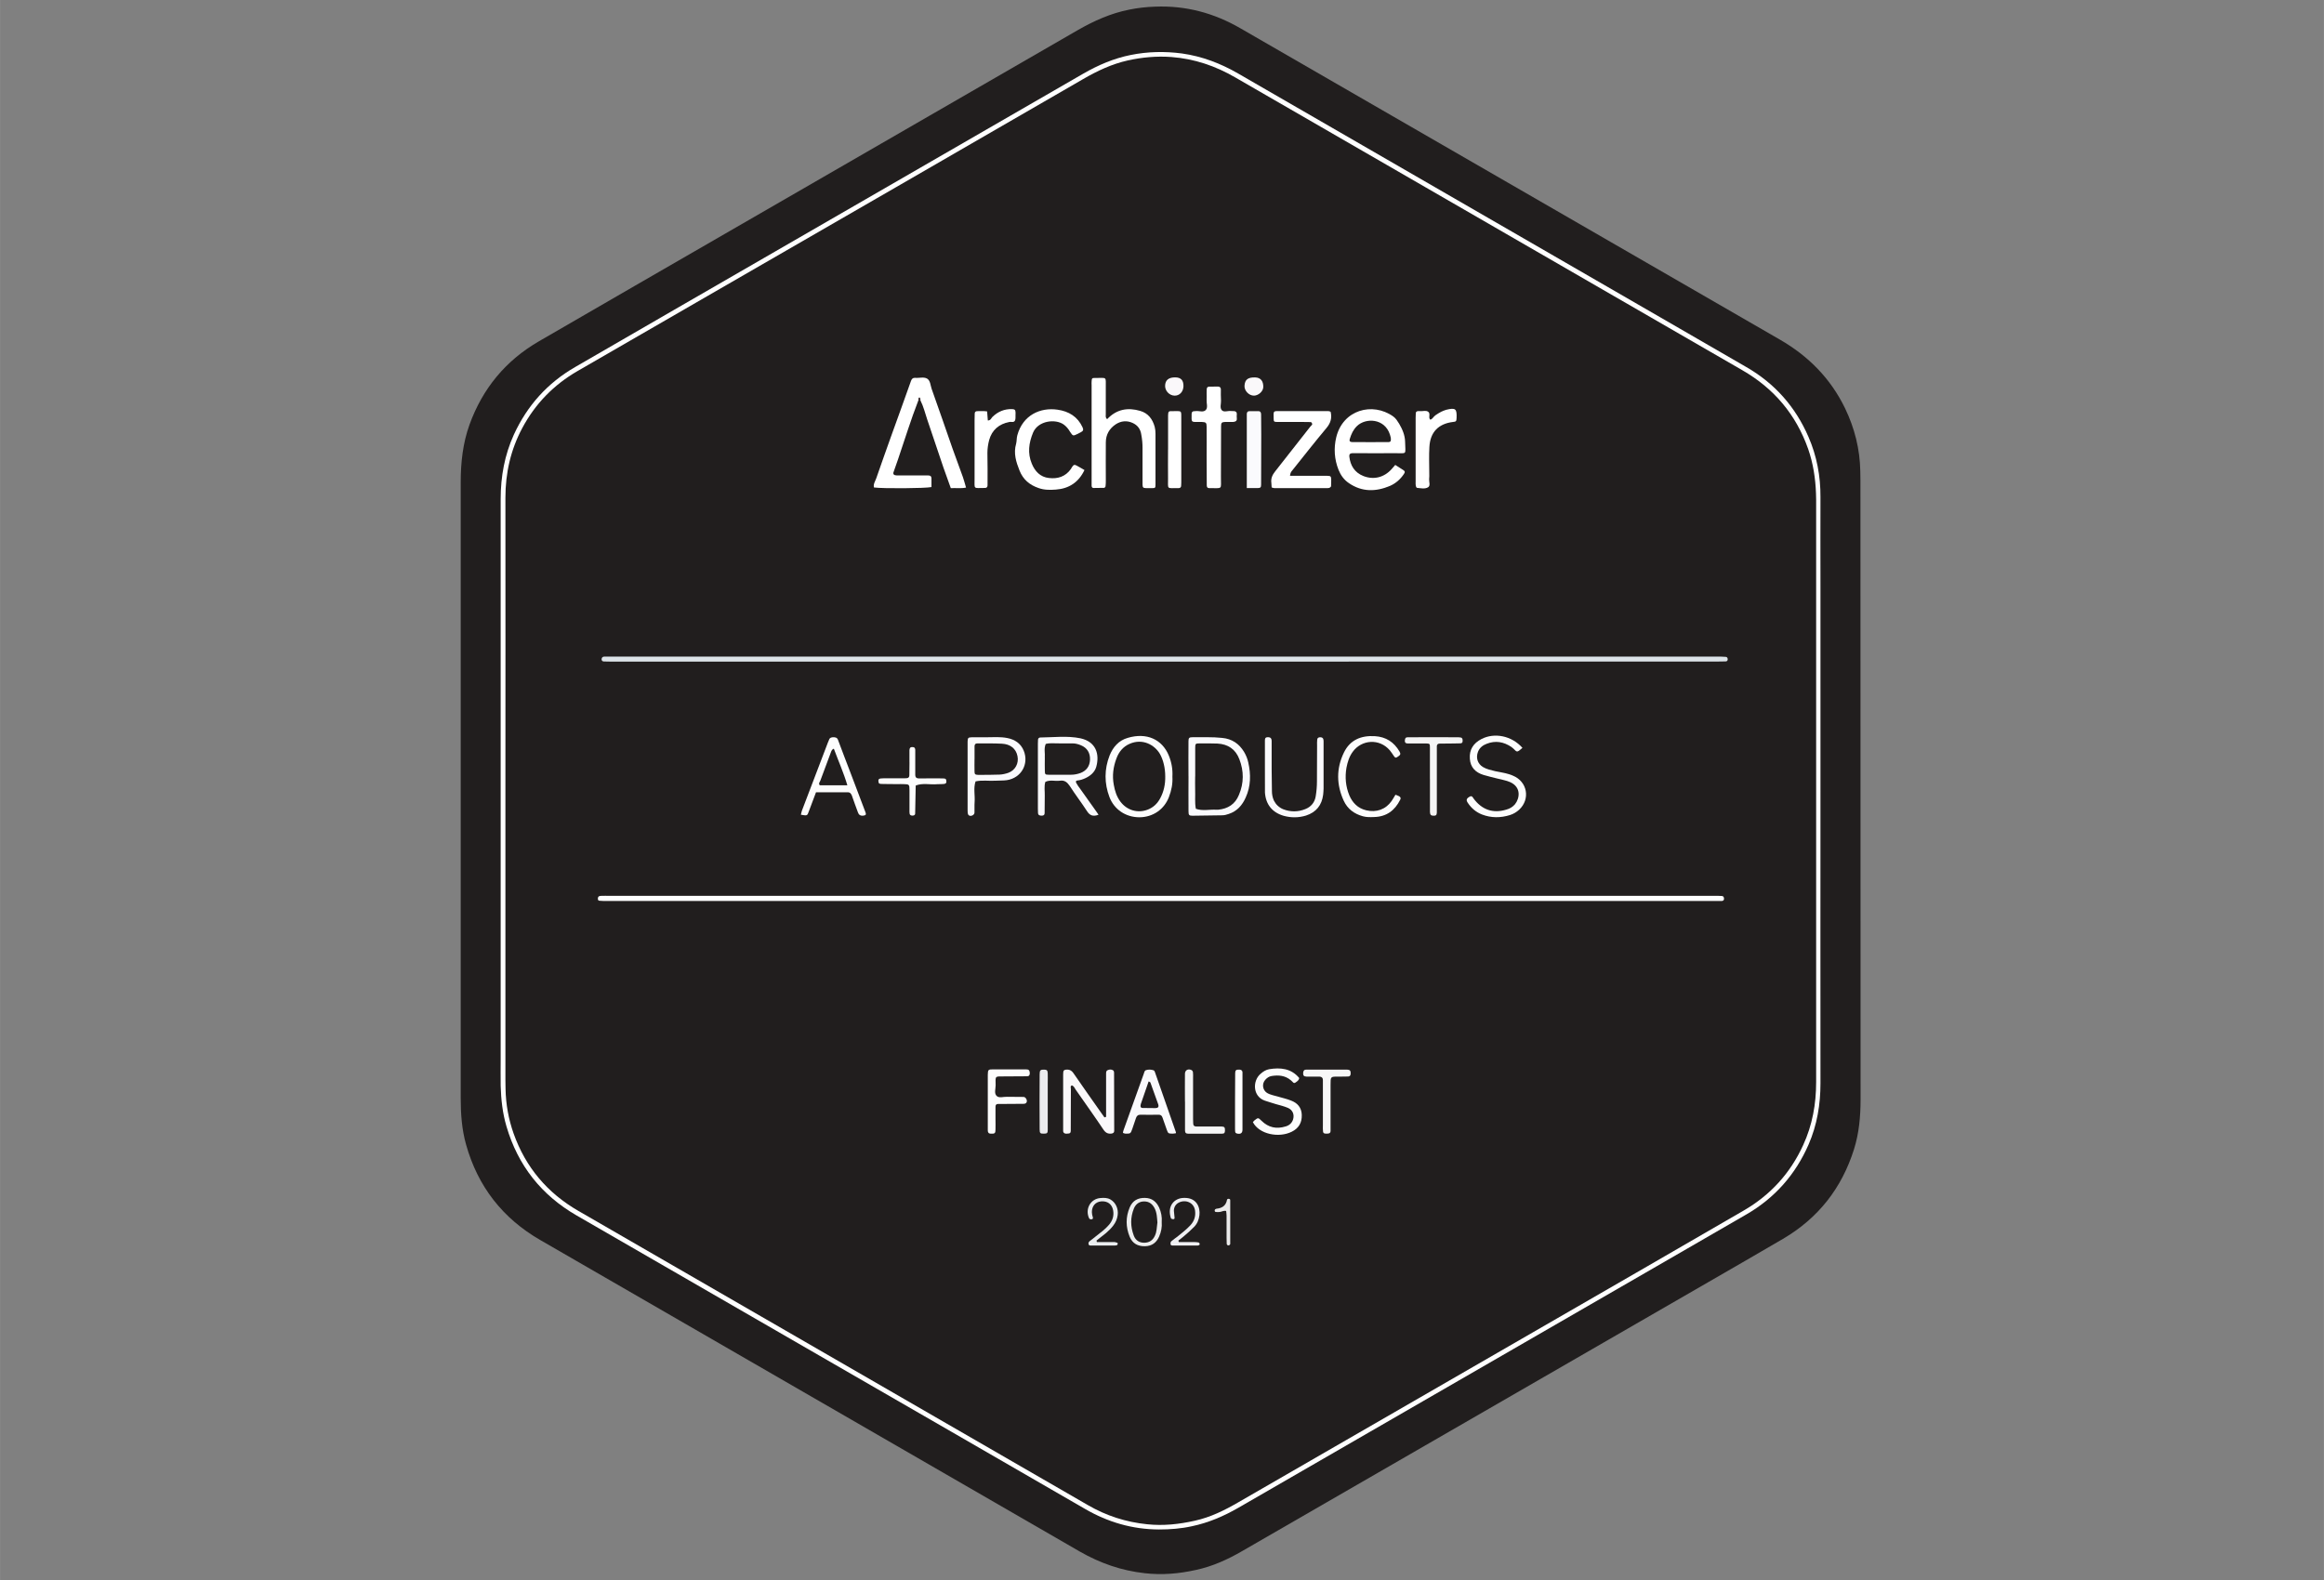<?xml version="1.0" encoding="UTF-8" standalone="no"?>
<!-- Created with Inkscape (http://www.inkscape.org/) -->

<svg
   width="100"
   height="68"
   viewBox="0 0 26.458 17.992"
   version="1.1"
   id="svg5"
   sodipodi:docname="architizer-2021.svg"
   inkscape:version="1.1.2 (b8e25be833, 2022-02-05)"
   xmlns:inkscape="http://www.inkscape.org/namespaces/inkscape"
   xmlns:sodipodi="http://sodipodi.sourceforge.net/DTD/sodipodi-0.dtd"
   xmlns="http://www.w3.org/2000/svg"
   xmlns:svg="http://www.w3.org/2000/svg">
  <rect x="0" y="0" width="26.458" height="17.992" fill="#808080" stroke="none"/>
  <sodipodi:namedview
     id="namedview57"
     pagecolor="#505050"
     bordercolor="#eeeeee"
     borderopacity="1"
     inkscape:pageshadow="0"
     inkscape:pageopacity="0"
     inkscape:pagecheckerboard="0"
     inkscape:document-units="mm"
     showgrid="false"
     height="16mm"
     inkscape:zoom="7.2181934"
     inkscape:cx="47.03393"
     inkscape:cy="36.297171"
     inkscape:window-width="1920"
     inkscape:window-height="1177"
     inkscape:window-x="-8"
     inkscape:window-y="-8"
     inkscape:window-maximized="1"
     inkscape:current-layer="svg5"
     fit-margin-top="0"
     fit-margin-left="0"
     fit-margin-right="0"
     fit-margin-bottom="0"
     units="px" />
  <defs
     id="defs2">
    <clipPath
       id="clip1">
      <path
         d="M 0,0 H 40.488 V 45.355 H 0 Z m 0,0"
         id="path888" />
    </clipPath>
  </defs>
  <g
     id="layer1"
     transform="matrix(1.115,0,0,1.115,-128.282,-0.489)">
    <g
       id="surface48844"
       transform="matrix(0.353,0,0,0.353,119.755,0.505)">
      <g
         clip-path="url(#clip1)"
         clip-rule="nonzero"
         id="g895">
        <path
           style="fill:#211e1e;fill-opacity:1;fill-rule:nonzero;stroke:none"
           d="M 0,22.672 V 13.762 C 0,13.191 0.062,12.633 0.254,12.098 0.633,11.051 1.301,10.242 2.266,9.684 3.199,9.141 4.129,8.605 5.062,8.066 9.324,5.605 13.586,3.145 17.848,0.684 c 0.469,-0.27 0.957,-0.488 1.492,-0.594 0.25,-0.051 0.496,-0.078 0.75,-0.086 C 20.973,-0.031 21.789,0.188 22.551,0.629 c 1.457,0.844 2.914,1.684 4.371,2.523 3.746,2.16 7.488,4.324 11.234,6.484 0.828,0.477 1.469,1.125 1.887,1.988 0.277,0.574 0.43,1.18 0.441,1.824 0.004,0.094 0.004,0.184 0.004,0.277 0,5.965 0,11.93 0.004,17.895 0,0.488 -0.043,0.977 -0.191,1.445 -0.355,1.125 -1.035,1.992 -2.055,2.59 -0.719,0.422 -1.441,0.836 -2.164,1.254 -4.488,2.59 -8.98,5.184 -13.469,7.773 -0.422,0.246 -0.867,0.449 -1.348,0.551 -0.488,0.109 -0.977,0.152 -1.48,0.094 -0.672,-0.074 -1.289,-0.289 -1.875,-0.625 C 12.707,41.699 7.504,38.695 2.301,35.688 1.215,35.062 0.496,34.141 0.156,32.93 0.031,32.488 0,32.035 0,31.578 Z m 0,0"
           id="path893" />
      </g>
      <path
         style="fill:#ffffff;fill-opacity:1;fill-rule:nonzero;stroke:none"
         d="m 39.332,22.699 c 0,2.816 -0.004,5.637 0,8.453 0,0.613 -0.098,1.207 -0.344,1.773 -0.379,0.867 -0.977,1.547 -1.801,2.023 -0.746,0.434 -1.496,0.867 -2.25,1.301 -4.145,2.395 -8.289,4.785 -12.434,7.18 -0.426,0.246 -0.871,0.438 -1.352,0.539 -0.316,0.07 -0.633,0.094 -0.953,0.094 C 19.43,44.059 18.723,43.852 18.062,43.469 15.496,41.984 12.934,40.508 10.367,39.027 8.027,37.676 5.688,36.328 3.352,34.977 2.332,34.387 1.656,33.531 1.324,32.402 1.211,32.02 1.168,31.629 1.156,31.23 c -0.004,-0.262 0,-0.523 0,-0.785 V 14.246 c 0,-0.645 0.113,-1.27 0.383,-1.863 0.387,-0.84 0.973,-1.492 1.773,-1.953 0.988,-0.574 1.98,-1.145 2.973,-1.719 3.906,-2.254 7.812,-4.512 11.719,-6.766 0.434,-0.25 0.887,-0.445 1.379,-0.543 0.488,-0.098 0.98,-0.109 1.48,-0.043 0.586,0.082 1.121,0.289 1.629,0.582 4.066,2.348 8.133,4.699 12.199,7.047 0.832,0.48 1.66,0.961 2.492,1.441 0.824,0.473 1.422,1.148 1.801,2.02 0.242,0.555 0.352,1.141 0.348,1.746 -0.004,0.844 0,1.688 0,2.531 z m 0,0"
         id="path897" />
      <path
         style="fill:#211e1e;fill-opacity:1;fill-rule:nonzero;stroke:none"
         d="m 1.293,22.691 c 0,-2.828 0.004,-5.652 0,-8.48 0,-0.715 0.152,-1.387 0.488,-2.016 0.375,-0.703 0.91,-1.25 1.598,-1.648 C 4.641,9.816 5.898,9.09 7.16,8.363 10.773,6.277 14.391,4.191 18,2.102 c 0.41,-0.238 0.832,-0.438 1.301,-0.543 0.41,-0.09 0.828,-0.129 1.254,-0.098 0.668,0.051 1.277,0.258 1.855,0.594 4.887,2.824 9.777,5.648 14.664,8.469 0.914,0.527 1.551,1.281 1.902,2.277 0.145,0.418 0.211,0.848 0.227,1.289 0.004,0.059 0.004,0.117 0.004,0.176 0,5.621 0,11.238 0,16.855 0,0.633 -0.109,1.242 -0.375,1.82 -0.371,0.812 -0.945,1.445 -1.723,1.895 -0.98,0.566 -1.965,1.137 -2.949,1.707 -3.887,2.242 -7.77,4.484 -11.656,6.727 -0.402,0.234 -0.812,0.438 -1.27,0.539 -0.457,0.102 -0.91,0.152 -1.379,0.102 -0.613,-0.062 -1.184,-0.246 -1.715,-0.555 C 13.23,40.52 8.316,37.684 3.402,34.844 2.508,34.328 1.879,33.586 1.531,32.609 1.383,32.191 1.305,31.762 1.297,31.32 1.293,31.234 1.293,31.152 1.293,31.066 Z m 0,0"
         id="path899" />
      <path
         style="fill:#dce3e8;fill-opacity:1;fill-rule:nonzero;stroke:none"
         d="M 20.363,18.953 H 4.395 c -0.086,0 -0.172,0 -0.254,-0.004 -0.039,0 -0.062,-0.02 -0.066,-0.059 0,-0.051 0.027,-0.078 0.074,-0.082 0.027,0 0.051,0 0.078,0 h 32.09 c 0.094,0 0.184,0 0.277,0.008 0.035,0 0.055,0.035 0.055,0.07 0,0.043 -0.027,0.062 -0.062,0.062 -0.086,0.004 -0.172,0.004 -0.254,0.004 z m 0,0"
         id="path901" />
      <path
         style="fill:#ffffff;fill-opacity:1;fill-rule:nonzero;stroke:none"
         d="m 20.281,25.73 h 15.941 c 0.086,0 0.172,-0.004 0.254,0.004 0.051,0 0.066,0.039 0.066,0.086 -0.004,0.043 -0.031,0.055 -0.066,0.059 -0.066,0 -0.133,0 -0.203,0 H 4.234 c -0.074,0 -0.148,0 -0.223,-0.008 -0.027,0 -0.043,-0.023 -0.043,-0.051 0,-0.035 0.004,-0.07 0.043,-0.082 0.023,-0.008 0.047,-0.008 0.074,-0.008 0.066,-0.004 0.133,0 0.199,0 z m 0,0"
         id="path903" />
      <path
         style="fill:#ffffff;fill-opacity:1;fill-rule:nonzero;stroke:none"
         d="m 13.238,11.395 c -0.219,0.562 -0.395,1.141 -0.59,1.711 -0.043,0.125 -0.09,0.254 -0.133,0.379 -0.012,0.043 0.02,0.07 0.047,0.074 0.051,0.012 0.102,0.008 0.152,0.008 0.27,0 0.539,0 0.809,0 0.059,0 0.094,0.023 0.094,0.086 0,0.086 0,0.168 0,0.25 -0.176,0.039 -1.402,0.047 -1.664,0.012 -0.023,-0.098 0.035,-0.176 0.066,-0.262 0.141,-0.402 0.281,-0.805 0.426,-1.207 0.191,-0.539 0.391,-1.07 0.578,-1.609 0.023,-0.066 0.055,-0.098 0.121,-0.094 0.117,0.012 0.25,-0.035 0.348,0.023 0.094,0.059 0.094,0.191 0.129,0.293 0.207,0.574 0.402,1.152 0.605,1.73 0.098,0.277 0.203,0.551 0.301,0.828 0.031,0.094 0.059,0.191 0.09,0.301 -0.148,0.031 -0.289,0.008 -0.441,0.016 -0.07,-0.199 -0.141,-0.395 -0.211,-0.59 -0.16,-0.469 -0.316,-0.934 -0.473,-1.402 -0.062,-0.184 -0.105,-0.371 -0.195,-0.547 -0.031,-0.02 -0.027,-0.051 -0.027,-0.082 -0.004,0.031 0,0.062 -0.031,0.082"
         id="path905" />
      <path
         style="fill:#ffffff;fill-opacity:1;fill-rule:nonzero;stroke:none"
         d="m 18.699,11.938 c 0.273,-0.289 0.598,-0.344 0.957,-0.238 0.227,0.066 0.355,0.234 0.418,0.461 0.016,0.062 0.023,0.133 0.023,0.199 0,0.488 0,0.977 0,1.469 0,0.098 -0.008,0.105 -0.098,0.105 -0.316,-0.004 -0.273,0.039 -0.277,-0.262 0,-0.301 0,-0.605 0,-0.91 0,-0.125 -0.012,-0.246 -0.035,-0.371 -0.023,-0.172 -0.113,-0.281 -0.254,-0.344 -0.164,-0.074 -0.332,-0.059 -0.484,0.039 -0.188,0.125 -0.289,0.301 -0.289,0.527 -0.004,0.363 0,0.727 0,1.09 0,0.059 0,0.117 -0.008,0.176 0,0.02 -0.027,0.047 -0.043,0.047 -0.102,0.004 -0.203,0.004 -0.305,0.004 -0.039,0 -0.055,-0.031 -0.055,-0.066 0,-0.043 0,-0.086 0,-0.129 v -2.781 c 0,-0.035 -0.004,-0.07 0,-0.102 0.004,-0.094 0.012,-0.109 0.098,-0.105 0.359,0.004 0.309,-0.062 0.312,0.297 0,0.254 0,0.508 0,0.762 0,0.039 -0.016,0.082 0.039,0.133"
         id="path907" />
      <path
         style="fill:#ffffff;fill-opacity:1;fill-rule:nonzero;stroke:none"
         d="m 27.031,13.262 c 0.086,0.055 0.156,0.098 0.227,0.145 0.059,0.035 0.062,0.066 0.023,0.121 -0.102,0.152 -0.238,0.27 -0.398,0.34 -0.406,0.172 -0.809,0.184 -1.191,-0.078 -0.145,-0.098 -0.238,-0.23 -0.301,-0.387 -0.121,-0.305 -0.141,-0.625 -0.066,-0.938 0.191,-0.797 1.047,-1.031 1.648,-0.605 0.078,0.055 0.125,0.137 0.172,0.211 0.094,0.16 0.168,0.332 0.172,0.52 0.008,0.398 0.066,0.328 -0.293,0.332 -0.371,0.004 -0.742,0 -1.113,0 -0.043,0 -0.086,0 -0.125,0 -0.062,0.004 -0.09,0.035 -0.082,0.102 0.031,0.258 0.152,0.457 0.406,0.559 0.297,0.117 0.598,0.043 0.816,-0.199 0.031,-0.035 0.066,-0.074 0.105,-0.121"
         id="path909" />
      <path
         style="fill:#ffffff;fill-opacity:1;fill-rule:nonzero;stroke:none"
         d="M 23.988,13.578 H 24.938 c 0.043,0 0.086,0 0.129,0 0.102,0.004 0.109,0.012 0.113,0.121 0,0.059 0,0.117 -0.004,0.18 -0.004,0.016 -0.031,0.039 -0.047,0.047 -0.023,0.008 -0.051,0.008 -0.078,0.008 -0.504,0 -1.012,0 -1.516,0 -0.023,0 -0.051,-0.012 -0.078,-0.02 -0.004,-0.043 -0.004,-0.086 -0.008,-0.125 -0.02,-0.137 0.031,-0.242 0.113,-0.344 0.34,-0.43 0.676,-0.859 1.012,-1.289 0.016,-0.02 0.035,-0.035 0.051,-0.055 0.016,-0.023 -0.012,-0.078 -0.039,-0.078 -0.102,0 -0.203,-0.004 -0.305,-0.004 -0.227,0 -0.453,0 -0.68,0 -0.074,0 -0.086,-0.016 -0.086,-0.094 -0.004,-0.242 -0.023,-0.219 0.211,-0.219 h 1.289 c 0.051,0 0.102,-0.008 0.148,0.02 0.043,0.18 0,0.324 -0.117,0.465 -0.34,0.406 -0.664,0.82 -0.992,1.23 -0.035,0.039 -0.059,0.078 -0.066,0.156"
         id="path911" />
      <path
         style="fill:#ffffff;fill-opacity:1;fill-rule:nonzero;stroke:none"
         d="m 18.043,13.41 c -0.168,0.355 -0.449,0.539 -0.828,0.566 -0.164,0.012 -0.328,0.016 -0.496,-0.043 -0.266,-0.09 -0.453,-0.25 -0.555,-0.508 -0.098,-0.246 -0.18,-0.5 -0.098,-0.777 0.02,-0.078 0.012,-0.168 0.035,-0.246 0.16,-0.582 0.664,-0.809 1.16,-0.738 0.328,0.047 0.582,0.199 0.727,0.512 0.031,0.07 0.02,0.105 -0.051,0.141 -0.027,0.016 -0.059,0.031 -0.09,0.047 -0.137,0.066 -0.137,0.066 -0.223,-0.062 -0.047,-0.082 -0.105,-0.152 -0.18,-0.207 -0.238,-0.172 -0.738,-0.117 -0.887,0.23 -0.125,0.301 -0.164,0.598 -0.039,0.898 0.09,0.223 0.246,0.391 0.496,0.418 0.254,0.031 0.48,-0.039 0.637,-0.262 0.012,-0.016 0.016,-0.031 0.027,-0.047 0.047,-0.074 0.074,-0.086 0.137,-0.051 0.074,0.039 0.145,0.082 0.227,0.129"
         id="path913" />
      <path
         style="fill:#ffffff;fill-opacity:1;fill-rule:nonzero;stroke:none"
         d="m 21.785,10.996 c 0.043,0 0.086,0 0.125,0 0.051,0.004 0.078,0.031 0.078,0.082 0,0.109 -0.004,0.219 0.004,0.328 0.004,0.09 -0.039,0.199 0.02,0.27 0.062,0.074 0.176,0.016 0.266,0.027 0.031,0.004 0.066,0 0.102,0.004 0.086,0.016 0.07,0.086 0.066,0.141 -0.004,0.059 0.035,0.141 -0.062,0.164 -0.039,0.012 -0.086,0.008 -0.125,0.008 -0.051,0 -0.102,0 -0.152,0 -0.094,0.004 -0.113,0.023 -0.113,0.125 -0.004,0.488 0,0.977 -0.004,1.465 -0.004,0.383 0.066,0.32 -0.34,0.324 -0.055,0 -0.07,-0.035 -0.07,-0.082 0,-0.277 -0.004,-0.559 -0.004,-0.836 0,-0.285 0.004,-0.57 0,-0.859 0,-0.113 -0.02,-0.133 -0.133,-0.137 -0.023,0 -0.047,0 -0.074,0 -0.258,0 -0.227,0.02 -0.227,-0.234 0,-0.047 0.023,-0.078 0.074,-0.078 0.02,0 0.035,0 0.051,-0.004 0.098,-0.008 0.219,0.047 0.289,-0.035 0.062,-0.074 0.012,-0.195 0.02,-0.293 0.004,-0.059 0,-0.121 0,-0.18 0,-0.219 -0.004,-0.199 0.211,-0.199"
         id="path915" />
      <path
         style="fill:#fafafd;fill-opacity:1;fill-rule:nonzero;stroke:none"
         d="m 18.449,23.383 c -0.152,0.059 -0.25,0.027 -0.332,-0.102 -0.16,-0.246 -0.34,-0.48 -0.5,-0.73 -0.074,-0.109 -0.152,-0.172 -0.285,-0.152 -0.141,0.02 -0.285,-0.035 -0.422,0.035 -0.039,0.133 -0.012,0.266 -0.016,0.398 -0.004,0.172 0,0.34 -0.004,0.508 0,0.051 -0.035,0.07 -0.082,0.07 -0.055,0 -0.102,-0.008 -0.109,-0.074 -0.004,-0.043 -0.004,-0.086 -0.004,-0.129 v -1.871 c 0,-0.043 0,-0.082 0.004,-0.125 0.004,-0.039 0.031,-0.062 0.066,-0.062 0.387,-0.004 0.777,-0.055 1.16,0.023 0.453,0.098 0.562,0.461 0.457,0.832 -0.047,0.152 -0.168,0.254 -0.309,0.32 -0.074,0.035 -0.152,0.062 -0.242,0.07 -0.043,0.004 -0.043,0.047 -0.023,0.074 0.027,0.051 0.062,0.102 0.098,0.148 0.152,0.211 0.301,0.426 0.453,0.637 0.031,0.039 0.055,0.082 0.09,0.129"
         id="path917" />
      <path
         style="fill:#fafafd;fill-opacity:1;fill-rule:nonzero;stroke:none"
         d="m 21.051,22.27 c 0,-0.336 -0.004,-0.672 0,-1.012 0,-0.098 0.02,-0.117 0.117,-0.117 0.289,0.004 0.574,-0.012 0.859,0.02 0.285,0.027 0.488,0.168 0.633,0.406 0.055,0.094 0.098,0.195 0.121,0.305 0.078,0.344 0.074,0.688 -0.074,1.012 -0.098,0.223 -0.25,0.398 -0.492,0.477 -0.062,0.023 -0.129,0.039 -0.195,0.039 -0.285,0.004 -0.574,0.008 -0.859,0.012 -0.094,0 -0.109,-0.023 -0.109,-0.129 -0.004,-0.336 0,-0.672 0,-1.012"
         id="path919" />
      <path
         style="fill:#faf8fa;fill-opacity:1;fill-rule:nonzero;stroke:none"
         d="m 18.668,32.125 v -1.254 c 0,-0.043 0.004,-0.086 0.055,-0.102 0.051,-0.02 0.102,-0.02 0.145,0.008 0.02,0.008 0.031,0.043 0.031,0.062 0.004,0.562 0.004,1.129 0.004,1.691 0,0.051 -0.031,0.07 -0.078,0.078 -0.102,0.012 -0.168,-0.02 -0.23,-0.109 -0.262,-0.391 -0.535,-0.773 -0.805,-1.16 -0.031,-0.047 -0.051,-0.105 -0.113,-0.125 -0.051,0.023 -0.027,0.07 -0.027,0.109 -0.004,0.395 0,0.789 -0.004,1.188 0,0.039 0,0.086 -0.055,0.094 -0.051,0.004 -0.102,0.02 -0.145,-0.02 -0.012,-0.008 -0.016,-0.027 -0.02,-0.043 0,-0.031 0,-0.066 0,-0.102 v -1.488 c 0,-0.043 0,-0.086 0.004,-0.125 0.004,-0.035 0.02,-0.059 0.062,-0.066 0.102,-0.016 0.172,0.012 0.234,0.102 0.266,0.387 0.539,0.773 0.809,1.156 0.031,0.043 0.059,0.082 0.086,0.121 0.02,-0.004 0.031,-0.008 0.047,-0.016"
         id="path921" />
      <path
         style="fill:#fdfdfd;fill-opacity:1;fill-rule:nonzero;stroke:none"
         d="m 20.586,22.281 c 0.012,0.207 -0.027,0.402 -0.102,0.594 -0.133,0.348 -0.457,0.582 -0.859,0.582 -0.398,-0.004 -0.723,-0.23 -0.859,-0.582 -0.152,-0.402 -0.152,-0.809 0.004,-1.207 0.098,-0.242 0.262,-0.434 0.523,-0.508 0.547,-0.164 0.996,0.043 1.188,0.508 0.082,0.199 0.117,0.402 0.105,0.613"
         id="path923" />
      <path
         style="fill:#ffffff;fill-opacity:1;fill-rule:nonzero;stroke:none"
         d="m 28.051,11.953 c 0.062,-0.02 0.09,-0.09 0.141,-0.125 0.055,-0.039 0.113,-0.074 0.172,-0.105 0.047,-0.023 0.094,-0.039 0.141,-0.055 0.273,-0.066 0.312,-0.031 0.301,0.238 -0.004,0.094 -0.016,0.105 -0.098,0.113 -0.426,0.051 -0.664,0.293 -0.688,0.723 -0.016,0.25 -0.004,0.504 -0.004,0.754 0,0.062 0.004,0.121 -0.004,0.18 -0.004,0.082 0.043,0.191 -0.031,0.234 -0.09,0.055 -0.211,0.027 -0.32,0.016 -0.016,-0.004 -0.031,-0.035 -0.035,-0.059 -0.008,-0.039 -0.004,-0.082 -0.004,-0.125 v -1.844 c 0,-0.043 0,-0.082 0.004,-0.125 0,-0.039 0.02,-0.062 0.059,-0.066 0.027,0 0.051,-0.004 0.078,0 0.074,0.004 0.156,-0.027 0.219,0.016 0.074,0.051 0.012,0.145 0.047,0.211 0,0.008 0.008,0.012 0.023,0.02"
         id="path925" />
      <path
         style="fill:#ffffff;fill-opacity:1;fill-rule:nonzero;stroke:none"
         d="m 15.227,11.715 c 0.008,0.09 0.012,0.172 0.02,0.262 0.082,0 0.098,-0.066 0.133,-0.102 0.16,-0.156 0.348,-0.234 0.57,-0.227 0.074,0.004 0.094,0.02 0.098,0.086 0,0.023 0.004,0.051 0,0.074 -0.004,0.059 0.008,0.125 -0.016,0.172 -0.031,0.062 -0.105,0.031 -0.16,0.039 -0.301,0.059 -0.504,0.23 -0.586,0.523 -0.031,0.117 -0.051,0.246 -0.051,0.371 0.008,0.312 0.004,0.625 0.004,0.938 0,0.047 -0.02,0.078 -0.074,0.078 -0.355,0 -0.297,0.051 -0.301,-0.281 0,-0.555 0,-1.109 0,-1.668 0,-0.066 0,-0.133 0.004,-0.203 0,-0.051 0.031,-0.07 0.078,-0.07 0.094,0 0.184,-0.008 0.281,0.008"
         id="path927" />
      <path
         style="fill:#fdfdfd;fill-opacity:1;fill-rule:nonzero;stroke:none"
         d="m 30.711,21.449 c -0.035,0.027 -0.055,0.043 -0.074,0.062 -0.039,0.031 -0.078,0.066 -0.129,0.016 -0.035,-0.035 -0.07,-0.07 -0.113,-0.102 -0.223,-0.152 -0.465,-0.195 -0.719,-0.094 -0.113,0.043 -0.203,0.113 -0.25,0.23 -0.066,0.172 -0.016,0.344 0.141,0.441 0.109,0.066 0.234,0.09 0.355,0.121 0.102,0.023 0.199,0.035 0.297,0.059 0.074,0.02 0.148,0.039 0.215,0.07 0.422,0.172 0.512,0.68 0.18,0.988 -0.078,0.07 -0.164,0.121 -0.262,0.152 -0.273,0.086 -0.547,0.086 -0.812,-0.016 -0.168,-0.066 -0.305,-0.18 -0.406,-0.332 -0.062,-0.086 -0.043,-0.137 0.066,-0.191 0.027,-0.012 0.047,-0.004 0.066,0.016 0.012,0.012 0.02,0.027 0.027,0.039 0.242,0.332 0.566,0.445 0.949,0.328 0.102,-0.027 0.188,-0.078 0.254,-0.156 0.137,-0.172 0.184,-0.488 -0.133,-0.637 -0.121,-0.055 -0.258,-0.074 -0.387,-0.109 -0.133,-0.035 -0.262,-0.062 -0.391,-0.102 -0.227,-0.07 -0.379,-0.215 -0.395,-0.469 -0.02,-0.262 0.102,-0.449 0.336,-0.57 0.379,-0.195 0.875,-0.094 1.184,0.254"
         id="path929" />
      <path
         style="fill:#fdfdfd;fill-opacity:1;fill-rule:nonzero;stroke:none"
         d="m 10.277,22.734 c -0.07,0.191 -0.137,0.371 -0.207,0.551 -0.047,0.133 -0.047,0.129 -0.23,0.098 0.012,-0.043 0.016,-0.082 0.031,-0.121 0.25,-0.652 0.496,-1.305 0.746,-1.957 0.012,-0.031 0.027,-0.062 0.039,-0.094 0.02,-0.059 0.066,-0.066 0.117,-0.07 0.062,0 0.117,0.008 0.141,0.078 0.117,0.316 0.238,0.629 0.359,0.945 0.145,0.383 0.293,0.77 0.438,1.156 0.023,0.062 0,0.082 -0.07,0.09 -0.082,0.008 -0.129,-0.027 -0.152,-0.098 -0.059,-0.16 -0.117,-0.316 -0.172,-0.477 -0.023,-0.059 -0.051,-0.102 -0.125,-0.102 -0.305,0 -0.605,0 -0.914,0"
         id="path931" />
      <path
         style="fill:#fafafd;fill-opacity:1;fill-rule:nonzero;stroke:none"
         d="m 15.258,21.141 c 0.148,0 0.352,-0.016 0.551,0.023 0.219,0.043 0.391,0.156 0.477,0.367 0.156,0.387 -0.074,0.789 -0.488,0.852 -0.109,0.016 -0.219,0.008 -0.328,0.016 -0.191,0.012 -0.387,-0.023 -0.578,0.02 -0.066,0.199 -0.012,0.398 -0.027,0.598 -0.008,0.102 0,0.203 -0.004,0.305 0,0.07 -0.105,0.121 -0.164,0.078 -0.016,-0.012 -0.027,-0.039 -0.031,-0.062 -0.004,-0.039 -0.004,-0.082 -0.004,-0.125 v -1.945 c 0.004,-0.109 0.016,-0.121 0.113,-0.125 0.145,-0.004 0.285,0 0.484,0"
         id="path933" />
      <path
         style="fill:#fdfdfd;fill-opacity:1;fill-rule:nonzero;stroke:none"
         d="m 22.914,32.277 c 0.016,-0.016 0.031,-0.039 0.051,-0.055 0.102,-0.078 0.102,-0.078 0.199,0.016 0.199,0.195 0.43,0.246 0.695,0.164 0.102,-0.027 0.18,-0.094 0.215,-0.195 0.047,-0.141 -0.004,-0.277 -0.141,-0.34 -0.117,-0.051 -0.238,-0.078 -0.359,-0.113 -0.105,-0.035 -0.211,-0.062 -0.312,-0.098 -0.359,-0.121 -0.363,-0.582 -0.121,-0.781 0.07,-0.062 0.152,-0.113 0.242,-0.129 0.328,-0.055 0.641,-0.023 0.871,0.254 -0.008,0.07 -0.062,0.098 -0.105,0.129 -0.02,0.016 -0.043,0.023 -0.066,0.004 -0.023,-0.027 -0.051,-0.047 -0.074,-0.07 -0.164,-0.137 -0.352,-0.152 -0.551,-0.121 -0.078,0.012 -0.137,0.055 -0.188,0.113 -0.102,0.117 -0.074,0.293 0.051,0.375 0.102,0.062 0.223,0.078 0.336,0.113 0.117,0.035 0.242,0.062 0.359,0.109 0.188,0.07 0.305,0.203 0.312,0.414 0.008,0.227 -0.09,0.391 -0.289,0.488 -0.375,0.188 -0.945,0.074 -1.125,-0.277"
         id="path935" />
      <path
         style="fill:#fdfdfd;fill-opacity:1;fill-rule:nonzero;stroke:none"
         d="m 27.039,22.805 c 0.043,0.016 0.074,0.027 0.105,0.043 0.039,0.023 0.059,0.055 0.031,0.102 -0.156,0.312 -0.398,0.492 -0.758,0.5 -0.105,0.004 -0.215,0.008 -0.324,-0.023 -0.25,-0.07 -0.441,-0.211 -0.551,-0.449 -0.211,-0.461 -0.219,-0.93 0.004,-1.391 0.176,-0.367 0.496,-0.5 0.895,-0.477 0.324,0.02 0.555,0.172 0.715,0.445 0.039,0.07 0.027,0.098 -0.043,0.145 -0.062,0.043 -0.082,0.043 -0.121,-0.016 -0.039,-0.055 -0.074,-0.113 -0.117,-0.164 -0.301,-0.352 -0.816,-0.309 -1.07,0.039 -0.105,0.141 -0.152,0.301 -0.184,0.465 -0.047,0.273 -0.023,0.539 0.082,0.797 0.094,0.219 0.246,0.375 0.488,0.434 0.293,0.07 0.562,-0.023 0.734,-0.266 0.039,-0.055 0.07,-0.113 0.113,-0.184"
         id="path937" />
      <path
         style="fill:#fafafd;fill-opacity:1;fill-rule:nonzero;stroke:none"
         d="m 23.262,21.98 v -0.734 c 0,-0.051 0,-0.102 0.074,-0.105 0.086,-0.004 0.121,0.027 0.121,0.117 0,0.27 0,0.539 0,0.809 0,0.211 0.004,0.422 0.008,0.633 0,0.09 0.016,0.18 0.055,0.27 0.059,0.117 0.148,0.203 0.27,0.254 0.211,0.082 0.43,0.082 0.641,-0.004 0.168,-0.066 0.273,-0.195 0.301,-0.375 0.023,-0.141 0.035,-0.281 0.035,-0.426 0.004,-0.344 0,-0.691 0.004,-1.035 0,-0.059 -0.004,-0.117 0.004,-0.176 0.004,-0.051 0.043,-0.066 0.09,-0.066 0.047,0 0.082,0.02 0.09,0.07 0.004,0.023 0.004,0.051 0.004,0.074 0,0.445 0,0.895 0,1.34 0,0.059 -0.008,0.117 -0.012,0.176 -0.039,0.305 -0.199,0.508 -0.496,0.605 -0.215,0.066 -0.43,0.066 -0.645,0.008 -0.336,-0.098 -0.52,-0.332 -0.543,-0.676 0,-0.016 0,-0.035 0,-0.051 z m 0,0"
         id="path939" />
      <path
         style="fill:#fafafd;fill-opacity:1;fill-rule:nonzero;stroke:none"
         d="m 19.156,32.59 c 0.004,-0.027 0.004,-0.055 0.016,-0.078 0.195,-0.543 0.391,-1.09 0.586,-1.633 0.016,-0.039 0.016,-0.086 0.062,-0.105 0.07,-0.023 0.148,-0.023 0.223,0.004 0.016,0.004 0.035,0.035 0.039,0.055 0.203,0.578 0.406,1.156 0.605,1.734 0.004,0.008 0,0.016 0,0.031 -0.031,0.004 -0.066,0.012 -0.098,0.012 -0.121,-0.004 -0.125,-0.004 -0.164,-0.109 -0.043,-0.121 -0.082,-0.238 -0.125,-0.355 C 20.281,32.09 20.25,32.062 20.188,32.062 c -0.176,0.004 -0.352,0.004 -0.527,0 -0.074,0 -0.109,0.039 -0.129,0.098 -0.035,0.102 -0.07,0.207 -0.105,0.309 -0.051,0.141 -0.051,0.141 -0.195,0.141 -0.023,0 -0.047,-0.012 -0.074,-0.02"
         id="path941" />
      <path
         style="fill:#fafafd;fill-opacity:1;fill-rule:nonzero;stroke:none"
         d="m 22.738,13.934 v -2.02 c 0,-0.043 0,-0.086 0,-0.129 0.004,-0.047 0.023,-0.078 0.078,-0.078 0.082,0 0.168,0 0.254,0 0.062,0 0.082,0.039 0.082,0.098 0,0.195 0.004,0.387 0.004,0.582 0,0.48 0,0.961 -0.004,1.441 0,0.086 -0.016,0.102 -0.102,0.105 -0.094,0 -0.184,0 -0.312,0"
         id="path943" />
      <path
         style="fill:#ffffff;fill-opacity:1;fill-rule:nonzero;stroke:none"
         d="m 20.461,12.816 c 0,-0.328 0,-0.66 0,-0.988 0.004,-0.109 0.016,-0.125 0.109,-0.121 0.309,0.004 0.27,-0.047 0.273,0.262 0,0.57 0,1.145 0,1.715 0,0.059 0,0.121 -0.004,0.176 0,0.055 -0.031,0.074 -0.078,0.074 -0.355,-0.004 -0.297,0.051 -0.301,-0.285 -0.004,-0.277 0,-0.555 0,-0.832"
         id="path945" />
      <path
         style="fill:#fdfdfd;fill-opacity:1;fill-rule:nonzero;stroke:none"
         d="m 15.246,31.684 c 0,-0.262 0,-0.52 0,-0.781 C 15.25,30.758 15.258,30.75 15.41,30.75 c 0.312,0 0.621,0 0.934,0 0.086,0 0.109,0.023 0.117,0.098 0.004,0.066 -0.02,0.102 -0.078,0.102 -0.219,0.004 -0.438,0.004 -0.656,0.004 -0.285,0 -0.258,-0.02 -0.254,0.258 0,0.105 -0.051,0.238 0.035,0.312 0.07,0.062 0.191,0.016 0.293,0.02 0.16,0.004 0.32,0 0.48,0.004 0.066,0 0.121,0.109 0.082,0.164 -0.02,0.031 -0.055,0.035 -0.09,0.035 -0.195,0.004 -0.387,0.004 -0.582,0.004 -0.047,0 -0.098,0 -0.148,0 -0.055,0 -0.074,0.031 -0.074,0.082 v 0.352 c 0,0.102 0.004,0.203 0,0.305 0,0.109 -0.02,0.125 -0.133,0.121 -0.062,0 -0.09,-0.031 -0.09,-0.094 0,-0.227 0,-0.453 0,-0.68 z m 0,0"
         id="path947" />
      <path
         style="fill:#f5f5f5;fill-opacity:1;fill-rule:nonzero;stroke:none"
         d="m 28.035,22.344 c 0,-0.301 0,-0.605 0,-0.91 0,-0.105 -0.004,-0.109 -0.117,-0.113 -0.176,0 -0.355,0 -0.531,0 -0.047,0 -0.078,-0.02 -0.078,-0.074 0.004,-0.074 0.02,-0.102 0.078,-0.105 0.023,0 0.051,0 0.078,0 0.445,0 0.891,-0.004 1.34,0 0.043,0 0.086,0 0.125,0.008 0.051,0.012 0.051,0.059 0.051,0.102 0,0.043 -0.02,0.062 -0.059,0.066 -0.066,0.004 -0.133,0.004 -0.199,0.004 -0.137,0 -0.273,0 -0.406,0.004 -0.047,0 -0.078,0.02 -0.082,0.07 0,0.07 0,0.137 0,0.203 v 1.543 c 0,0.062 0,0.121 0,0.18 -0.004,0.07 -0.023,0.09 -0.09,0.09 -0.078,0 -0.105,-0.023 -0.109,-0.105 0,-0.32 0,-0.641 0,-0.961 z m 0,0"
         id="path949" />
      <path
         style="fill:#f5f5f5;fill-opacity:1;fill-rule:nonzero;stroke:none"
         d="m 20.949,31.684 c 0,-0.266 -0.004,-0.535 0,-0.805 0,-0.105 0.09,-0.156 0.188,-0.109 0.02,0.008 0.039,0.035 0.043,0.055 0.008,0.059 0.004,0.117 0.004,0.176 v 1.188 c 0,0.039 0,0.082 0.004,0.125 0,0.062 0.031,0.09 0.094,0.09 0.168,0 0.336,0 0.504,0 0.074,0 0.152,0 0.227,0 0.078,0.004 0.094,0.023 0.094,0.113 -0.004,0.074 -0.016,0.09 -0.082,0.094 -0.328,0 -0.656,0 -0.984,0 -0.062,0 -0.09,-0.027 -0.09,-0.094 0,-0.277 0,-0.555 0,-0.832"
         id="path951" />
      <path
         style="fill:#f8f8f8;fill-opacity:1;fill-rule:nonzero;stroke:none"
         d="m 25.066,30.758 c 0.191,0 0.387,0 0.578,0 0.078,0.004 0.102,0.035 0.098,0.113 0,0.051 -0.02,0.082 -0.07,0.086 -0.094,0.004 -0.184,0.004 -0.277,0.004 -0.238,-0.004 -0.234,-0.004 -0.234,0.234 0,0.406 0,0.809 0,1.215 0,0.039 0,0.082 0,0.125 -0.004,0.07 -0.055,0.074 -0.105,0.074 -0.047,0 -0.105,0.008 -0.113,-0.062 -0.008,-0.059 -0.004,-0.117 -0.004,-0.176 v -1.188 c 0,-0.043 0,-0.086 0,-0.129 0,-0.059 -0.035,-0.09 -0.094,-0.094 -0.125,0 -0.25,0 -0.379,0 -0.078,-0.004 -0.102,-0.031 -0.098,-0.109 0.004,-0.062 0.031,-0.094 0.094,-0.094 0.16,0 0.32,0 0.477,0 z m 0,0"
         id="path953" />
      <path
         style="fill:#fdfdfd;fill-opacity:1;fill-rule:nonzero;stroke:none"
         d="m 12.98,21.867 c 0,-0.117 0,-0.238 0,-0.355 0.004,-0.066 0.031,-0.09 0.09,-0.086 0.055,0 0.074,0.027 0.078,0.078 0,0.066 0,0.133 0,0.199 0,0.176 0,0.355 0,0.531 0,0.059 0.027,0.094 0.09,0.098 h 0.176 c 0.168,0 0.336,-0.004 0.504,0 0.109,0 0.125,0.012 0.129,0.078 0.008,0.062 -0.023,0.086 -0.117,0.086 -0.047,0.004 -0.102,0 -0.148,0.004 -0.207,0.02 -0.418,-0.043 -0.621,0.039 -0.004,0.203 -0.008,0.402 -0.012,0.605 0,0.066 0,0.133 -0.004,0.203 0,0.051 -0.039,0.062 -0.086,0.062 -0.039,-0.004 -0.066,-0.016 -0.074,-0.055 -0.008,-0.039 -0.004,-0.082 -0.004,-0.125 0,-0.184 0,-0.371 0,-0.555 0,-0.168 -0.008,-0.172 -0.168,-0.176 -0.055,-0.004 -0.117,0 -0.176,0 -0.133,0 -0.27,0 -0.402,-0.004 -0.133,0 -0.148,-0.008 -0.152,-0.078 -0.008,-0.066 0.02,-0.086 0.141,-0.086 0.176,-0.004 0.352,0 0.531,0 0.051,0 0.102,0 0.148,-0.004 0.051,-0.004 0.074,-0.035 0.074,-0.082 0.004,-0.129 0.004,-0.254 0.004,-0.379 z m 0,0"
         id="path955" />
      <path
         style="fill:#ebebee;fill-opacity:1;fill-rule:nonzero;stroke:none"
         d="m 16.98,31.723 c 0,0.262 0,0.523 0,0.785 0,0.082 -0.02,0.102 -0.105,0.102 -0.113,0.004 -0.129,-0.012 -0.129,-0.125 -0.004,-0.531 -0.004,-1.062 0,-1.594 0,-0.113 0.023,-0.137 0.129,-0.133 0.078,0 0.102,0.023 0.105,0.105 0.004,0.094 0,0.184 0,0.277 z m 0,0"
         id="path957" />
      <path
         style="fill:#eeeeee;fill-opacity:1;fill-rule:nonzero;stroke:none"
         d="m 20.277,35.168 c 0.012,0.148 -0.016,0.285 -0.074,0.418 -0.078,0.176 -0.207,0.277 -0.41,0.281 -0.207,0.004 -0.359,-0.078 -0.441,-0.27 -0.117,-0.285 -0.121,-0.57 0,-0.855 0.082,-0.191 0.23,-0.277 0.441,-0.273 0.203,0.004 0.328,0.109 0.41,0.281 0.059,0.133 0.086,0.273 0.074,0.418"
         id="path959" />
      <path
         style="fill:#ffffff;fill-opacity:1;fill-rule:nonzero;stroke:none"
         d="m 22.398,31.672 c 0,-0.27 0,-0.539 0.004,-0.809 0,-0.09 0.027,-0.109 0.125,-0.105 0.047,0.004 0.078,0.02 0.086,0.07 0,0.027 0,0.051 0,0.078 0,0.527 0,1.059 0,1.59 0,0.102 -0.059,0.137 -0.164,0.109 -0.027,-0.008 -0.043,-0.023 -0.047,-0.051 -0.004,-0.039 -0.004,-0.082 -0.004,-0.125 z m 0,0"
         id="path961" />
      <path
         style="fill:#ebeef0;fill-opacity:1;fill-rule:nonzero;stroke:none"
         d="m 18.402,35.746 c 0.168,0 0.332,0 0.5,0 0.031,0 0.062,0.016 0.094,0.023 0.004,0.004 0.012,0.016 0.008,0.02 0,0.016 -0.004,0.039 -0.012,0.043 -0.023,0.008 -0.047,0.016 -0.074,0.016 -0.227,0 -0.453,0 -0.68,0 -0.035,0 -0.07,0 -0.078,-0.043 -0.008,-0.035 0.008,-0.066 0.035,-0.086 0.059,-0.047 0.121,-0.09 0.18,-0.141 0.133,-0.105 0.27,-0.203 0.379,-0.332 0.102,-0.121 0.148,-0.262 0.117,-0.422 -0.035,-0.176 -0.164,-0.27 -0.348,-0.254 -0.164,0.016 -0.266,0.137 -0.266,0.309 0,0.051 0.012,0.102 0.027,0.148 0.008,0.027 0.004,0.051 -0.023,0.059 -0.035,0.008 -0.07,0.004 -0.086,-0.031 -0.121,-0.266 0.043,-0.559 0.328,-0.582 0.098,-0.008 0.199,-0.012 0.293,0.043 0.148,0.086 0.234,0.266 0.207,0.453 -0.016,0.109 -0.055,0.207 -0.125,0.297 -0.062,0.082 -0.133,0.152 -0.211,0.219 -0.09,0.074 -0.184,0.145 -0.277,0.219 0.004,0.012 0.008,0.027 0.012,0.043"
         id="path963" />
      <path
         style="fill:#f0f0f3;fill-opacity:1;fill-rule:nonzero;stroke:none"
         d="m 20.77,35.746 c 0.145,0 0.285,0 0.426,0 0.051,0 0.102,0.004 0.148,0.012 0.012,0.004 0.023,0.023 0.031,0.035 0.008,0.035 -0.02,0.043 -0.039,0.051 -0.016,0.004 -0.035,0.004 -0.051,0.004 h -0.684 c -0.035,0 -0.07,-0.008 -0.07,-0.051 0,-0.023 0.004,-0.055 0.02,-0.07 C 20.617,35.672 20.684,35.625 20.75,35.574 20.875,35.473 21,35.375 21.109,35.258 21.219,35.137 21.262,35 21.242,34.84 c -0.031,-0.246 -0.289,-0.336 -0.48,-0.23 -0.086,0.047 -0.133,0.133 -0.133,0.23 0.004,0.066 0.012,0.133 0.02,0.203 0.004,0.031 -0.016,0.043 -0.043,0.043 -0.02,-0.004 -0.055,-0.012 -0.062,-0.027 -0.117,-0.348 0.09,-0.586 0.375,-0.59 0.367,-0.012 0.477,0.27 0.449,0.5 -0.016,0.129 -0.062,0.246 -0.152,0.336 -0.09,0.094 -0.184,0.176 -0.281,0.258 -0.055,0.051 -0.117,0.094 -0.176,0.141 0.004,0.012 0.008,0.027 0.012,0.043"
         id="path965" />
      <path
         style="fill:#faf8fa;fill-opacity:1;fill-rule:nonzero;stroke:none"
         d="m 23.215,11.012 c -0.004,0.121 -0.137,0.242 -0.266,0.246 -0.148,0.004 -0.289,-0.145 -0.277,-0.289 0.012,-0.176 0.098,-0.242 0.305,-0.238 0.16,0.004 0.242,0.102 0.238,0.281"
         id="path967" />
      <path
         style="fill:#faf8fa;fill-opacity:1;fill-rule:nonzero;stroke:none"
         d="m 20.906,10.988 c -0.004,0.16 -0.117,0.277 -0.262,0.27 C 20.5,11.254 20.375,11.121 20.375,10.98 c 0,-0.172 0.105,-0.254 0.301,-0.25 0.16,0.004 0.234,0.086 0.23,0.258"
         id="path969" />
      <path
         style="fill:#ebebeb;fill-opacity:1;fill-rule:nonzero;stroke:none"
         d="m 22.141,34.848 c -0.07,-0.02 -0.121,0.02 -0.18,0.027 -0.039,0.008 -0.082,0.004 -0.125,0 -0.012,0 -0.027,-0.02 -0.027,-0.031 -0.004,-0.012 0.004,-0.035 0.012,-0.043 0.012,-0.012 0.031,-0.016 0.043,-0.02 0.16,-0.016 0.27,-0.086 0.301,-0.254 0.004,-0.027 0.031,-0.035 0.055,-0.031 0.039,0 0.039,0.031 0.039,0.051 0,0.414 0,0.824 0,1.234 0,0.008 0.004,0.02 0,0.023 -0.016,0.023 -0.023,0.043 -0.059,0.039 -0.027,-0.004 -0.043,-0.027 -0.043,-0.051 -0.004,-0.059 -0.004,-0.117 -0.004,-0.176 0,-0.207 0,-0.418 0,-0.629 0,-0.047 -0.008,-0.098 -0.012,-0.141"
         id="path971" />
      <path
         style="fill:#3d3033;fill-opacity:1;fill-rule:nonzero;stroke:none"
         d="m 13.238,11.395 c 0,-0.012 0,-0.027 0,-0.043 0.004,-0.023 0.012,-0.047 0.039,-0.039 0.008,0.004 0.016,0.023 0.02,0.039 0.004,0.016 0,0.031 0,0.043 z m 0,0"
         id="path973" />
      <path
         style="fill:#211e1e;fill-opacity:1;fill-rule:nonzero;stroke:none"
         d="m 26.895,12.582 c -0.016,0.008 -0.031,0.02 -0.047,0.02 -0.352,0 -0.707,0.004 -1.059,0 -0.07,0 -0.094,-0.035 -0.07,-0.098 0.043,-0.137 0.098,-0.262 0.207,-0.367 0.25,-0.242 0.801,-0.227 0.953,0.25 0.016,0.062 0.043,0.125 0.016,0.195"
         id="path975" />
      <path
         style="fill:#211e1e;fill-opacity:1;fill-rule:nonzero;stroke:none"
         d="m 16.895,21.73 c 0.012,-0.117 -0.031,-0.258 0.027,-0.395 0.133,-0.035 0.266,-0.012 0.398,-0.016 0.125,-0.004 0.254,0.004 0.379,0 0.086,0 0.164,0.023 0.242,0.055 0.18,0.074 0.27,0.223 0.262,0.418 -0.008,0.188 -0.102,0.316 -0.273,0.383 -0.086,0.031 -0.176,0.051 -0.273,0.051 -0.215,0 -0.434,0.004 -0.652,0 -0.098,0 -0.109,-0.012 -0.109,-0.121 -0.004,-0.117 0,-0.234 0,-0.375"
         id="path977" />
      <path
         style="fill:#211e1e;fill-opacity:1;fill-rule:nonzero;stroke:none"
         d="m 21.246,22.277 c 0,-0.277 0,-0.555 0,-0.832 0,-0.113 0.012,-0.125 0.109,-0.125 0.176,0 0.355,-0.004 0.531,0.004 0.309,0.016 0.527,0.164 0.637,0.453 0.133,0.344 0.133,0.691 -0.012,1.031 -0.109,0.27 -0.316,0.402 -0.602,0.43 -0.016,0 -0.035,0 -0.051,0 -0.199,-0.012 -0.402,0.043 -0.594,-0.027 -0.035,-0.184 -0.012,-0.367 -0.02,-0.555 -0.004,-0.125 0,-0.25 0,-0.379"
         id="path979" />
      <path
         style="fill:#211e1e;fill-opacity:1;fill-rule:nonzero;stroke:none"
         d="m 20.379,22.277 c 0.004,0.219 -0.039,0.434 -0.145,0.629 -0.082,0.156 -0.203,0.27 -0.367,0.332 -0.289,0.109 -0.598,0.016 -0.785,-0.234 -0.109,-0.145 -0.16,-0.309 -0.191,-0.484 -0.051,-0.266 -0.016,-0.523 0.078,-0.77 0.07,-0.188 0.191,-0.336 0.379,-0.418 0.375,-0.164 0.719,0.027 0.875,0.289 0.098,0.172 0.156,0.406 0.156,0.656"
         id="path981" />
      <path
         style="fill:#211e1e;fill-opacity:1;fill-rule:nonzero;stroke:none"
         d="m 10.793,21.473 c 0.129,0.348 0.281,0.688 0.391,1.059 h -0.797 c -0.047,-0.055 0,-0.094 0.016,-0.137 0.105,-0.281 0.211,-0.566 0.316,-0.848 0.016,-0.031 0.031,-0.059 0.074,-0.074"
         id="path983" />
      <path
         style="fill:#211e1e;fill-opacity:1;fill-rule:nonzero;stroke:none"
         d="m 14.863,21.77 c 0,-0.117 0,-0.234 0,-0.352 -0.004,-0.059 0.016,-0.098 0.082,-0.098 0.234,0 0.473,-0.004 0.707,0.008 0.25,0.012 0.41,0.145 0.453,0.359 0.043,0.207 -0.062,0.41 -0.266,0.484 -0.078,0.027 -0.164,0.047 -0.246,0.051 -0.207,0.008 -0.418,0.008 -0.629,0.008 -0.086,-0.004 -0.102,-0.02 -0.102,-0.105 -0.004,-0.121 0,-0.238 0,-0.355"
         id="path985" />
      <path
         style="fill:#211e1e;fill-opacity:1;fill-rule:nonzero;stroke:none"
         d="m 19.898,31.098 c 0.023,0.016 0.047,0.02 0.051,0.031 0.078,0.211 0.152,0.422 0.227,0.633 0.023,0.074 -0.004,0.109 -0.082,0.109 -0.125,0 -0.25,0 -0.375,-0.004 -0.039,0 -0.059,-0.027 -0.055,-0.066 0,-0.016 0.004,-0.031 0.008,-0.047 0.074,-0.219 0.152,-0.438 0.227,-0.656"
         id="path987" />
      <path
         style="fill:#211e1e;fill-opacity:1;fill-rule:nonzero;stroke:none"
         d="m 20.152,35.184 c -0.02,0.141 -0.016,0.266 -0.074,0.383 -0.059,0.129 -0.16,0.195 -0.297,0.199 -0.145,0.004 -0.258,-0.062 -0.312,-0.207 -0.098,-0.262 -0.102,-0.523 0.004,-0.785 0.043,-0.102 0.121,-0.18 0.242,-0.199 0.156,-0.02 0.273,0.039 0.352,0.184 0.074,0.137 0.074,0.293 0.086,0.426"
         id="path989" />
    </g>
  </g>
</svg>
